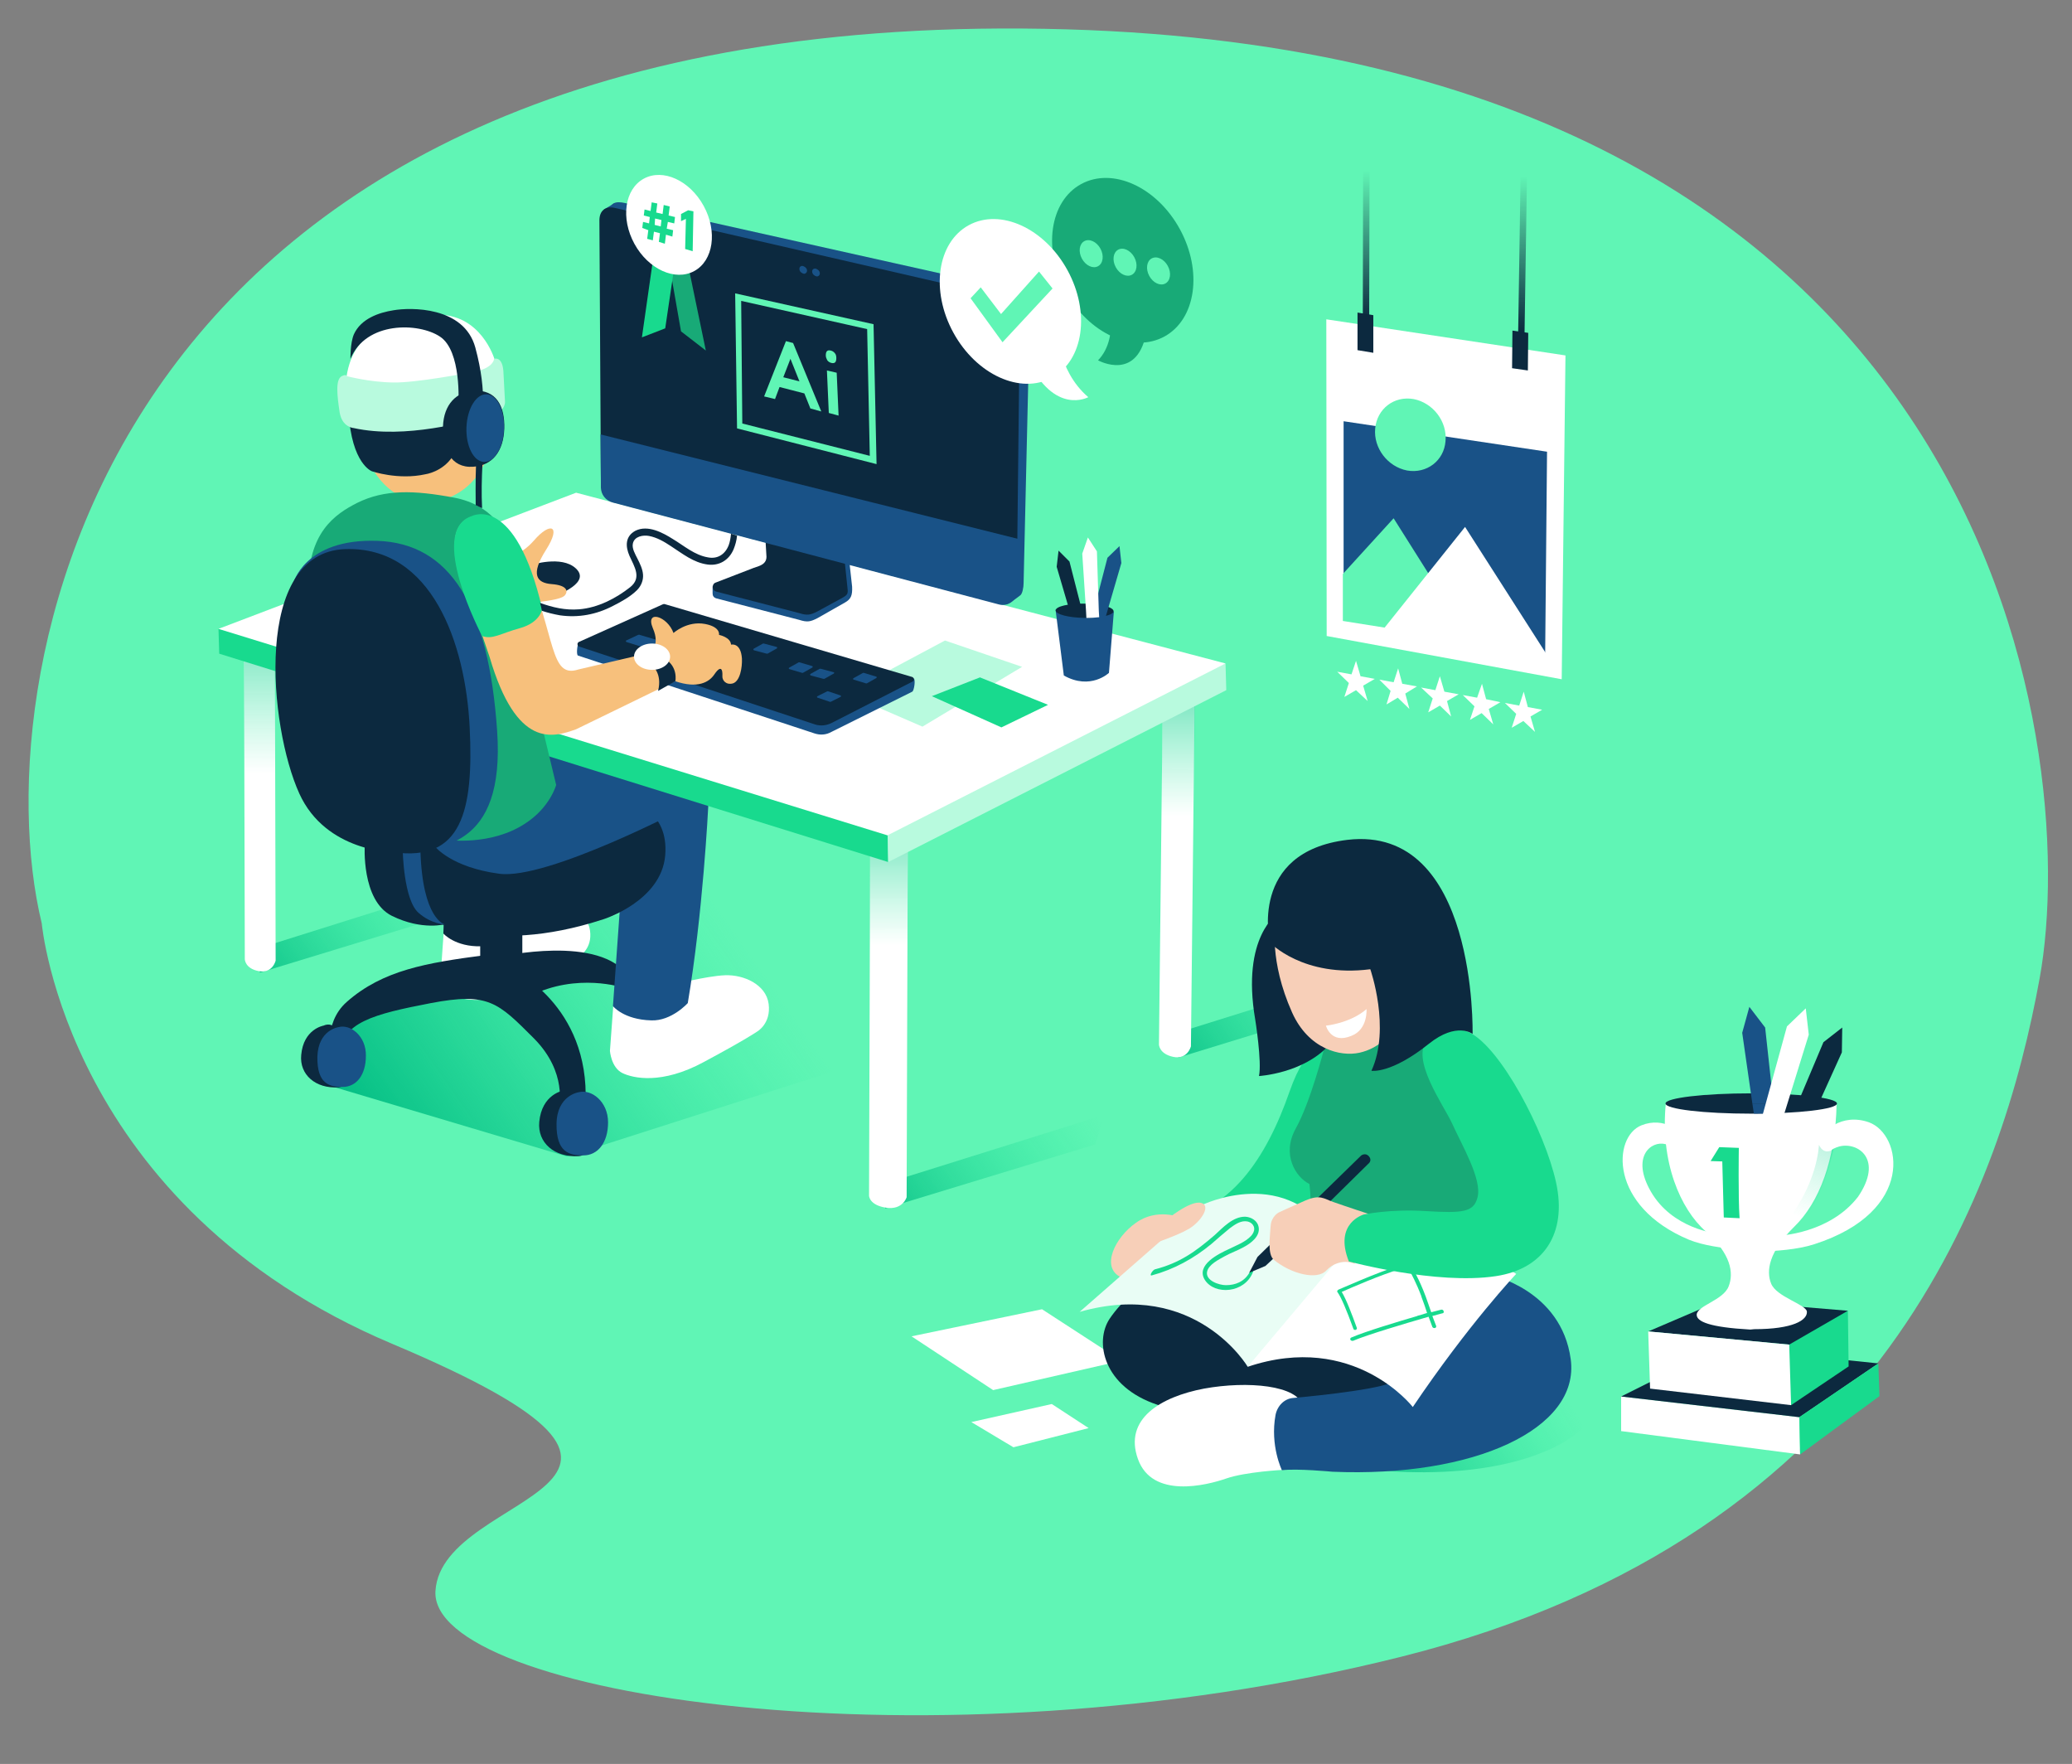<?xml version="1.0" encoding="utf-8"?>
<!-- Generator: Adobe Illustrator 25.0.0, SVG Export Plug-In . SVG Version: 6.00 Build 0)  -->
<svg version="1.1" id="Layer_1" xmlns="http://www.w3.org/2000/svg" xmlns:xlink="http://www.w3.org/1999/xlink" x="0px" y="0px"
	 viewBox="0 0 551 469" style="enable-background:new 0 0 551 469;" xml:space="preserve">
<rect x="0" y="0" width="551" height="469" fill="#808080" stroke="none"/>
<style type="text/css">
	.st0{fill:#60F5B5;}
	.st1{fill:#FFFFFF;}
	.st2{fill:#195287;}
	.st3{fill:#0C293F;}
	.st4{fill:url(#SVGID_1_);}
	.st5{fill:url(#SVGID_2_);}
	.st6{fill:url(#SVGID_3_);}
	.st7{opacity:0.84;fill:url(#SVGID_4_);}
	.st8{opacity:0.84;fill:url(#SVGID_5_);}
	.st9{opacity:0.84;fill:url(#SVGID_6_);}
	.st10{fill:url(#SVGID_7_);}
	.st11{fill:url(#SVGID_8_);}
	.st12{fill:url(#SVGID_9_);}
	.st13{fill:#18DA8E;}
	.st14{fill:#B8FADE;}
	.st15{fill:#F7C07C;}
	.st16{fill:#18AA77;}
	.st17{fill:#F7CFB8;}
	.st18{fill:#E9FDF5;}
	.st19{fill:url(#SVGID_10_);}
	.st20{opacity:0.84;fill:url(#SVGID_11_);}
</style>
<g>
	<g>
		<path class="st0" d="M11.1,245.5c0,0,6.7,75.3,93.2,111.8c92.8,39.1,13.2,38.3,11.5,65.7c-1.8,27.4,131.5,48.9,256.8,17.5
			c129.3-32.4,160-126.6,169.8-180.4C553.7,197.9,529.6,15,283.7,7.8C27.9,0.4-5.3,177.8,11.1,245.5z"/>
		<g>
			<g>
				<g>
					<g>
						<polygon class="st1" points="352.8,169.1 415.3,180.6 416.3,94.5 352.7,84.9 						"/>
						<polygon class="st2" points="411.4,120.1 357.3,112 357.3,164.2 410.9,174.1 						"/>
						<polygon class="st3" points="361,93.1 365.2,93.8 365.2,83.8 361,83.1 						"/>
						<polygon class="st3" points="402.1,97.9 406.3,98.5 406.4,88.5 402.2,87.9 						"/>
						<g>
							
								<linearGradient id="SVGID_1_" gradientUnits="userSpaceOnUse" x1="3124.296" y1="31.124" x2="3124.296" y2="-8.585" gradientTransform="matrix(-1 1.594141e-02 6.026944e-04 1 3487.556 4.155)">
								<stop  offset="0" style="stop-color:#0C293F"/>
								<stop  offset="1" style="stop-color:#0C293F;stop-opacity:0"/>
							</linearGradient>
							<polygon class="st4" points="362.4,86.6 364.1,86.5 364.2,43 362.5,43 							"/>
							
								<linearGradient id="SVGID_2_" gradientUnits="userSpaceOnUse" x1="3082.71" y1="34.912" x2="3082.71" y2="-6.457" gradientTransform="matrix(-1 1.594141e-02 6.026944e-04 1 3487.556 4.155)">
								<stop  offset="0" style="stop-color:#0C293F"/>
								<stop  offset="1" style="stop-color:#0C293F;stop-opacity:0"/>
							</linearGradient>
							<polygon class="st5" points="403.7,89.7 405.4,89.7 406.1,44.3 404.4,44.3 							"/>
						</g>
					</g>
					<polygon class="st0" points="380,152.7 370.6,137.8 357.1,152.6 357.1,165.1 384.1,169.4 					"/>
					<polygon class="st1" points="412,175.1 389.6,140.1 368.1,167 					"/>
					<path class="st0" d="M384.4,117.3c0.5-5.2-3.3-10.2-8.5-11.2c-5.2-0.9-9.7,2.6-10.2,7.8c-0.5,5.2,3.3,10.2,8.5,11.2
						C379.4,126,384,122.5,384.4,117.3z"/>
				</g>
				<g>
					<polygon class="st1" points="405.2,183.9 404,187.6 400.2,186.9 403.2,189.8 402,193.5 405.1,191.7 408.2,194.6 407,190.5 
						410.1,188.7 406.3,188 					"/>
					<polygon class="st1" points="394.1,181.8 392.8,185.5 389,184.8 392.1,187.8 390.9,191.4 394,189.6 397.1,192.6 395.9,188.5 
						399,186.7 395.2,185.9 					"/>
					<polygon class="st1" points="382.9,179.8 381.7,183.5 377.9,182.8 381,185.7 379.8,189.4 382.9,187.6 385.9,190.5 384.8,186.4 
						387.9,184.6 384.1,183.9 					"/>
					<polygon class="st1" points="371.8,177.7 370.6,181.4 366.8,180.7 369.8,183.7 368.7,187.3 371.7,185.5 374.8,188.5 
						373.7,184.4 376.8,182.5 372.9,181.8 					"/>
					<polygon class="st1" points="360.6,175.7 359.4,179.3 355.6,178.6 358.7,181.6 357.5,185.3 360.6,183.5 363.7,186.4 
						362.5,182.3 365.6,180.5 361.8,179.8 					"/>
				</g>
			</g>
			<g>
				<g>
					
						<linearGradient id="SVGID_3_" gradientUnits="userSpaceOnUse" x1="109.671" y1="330.09" x2="203.527" y2="264.474" gradientTransform="matrix(1 -6.026944e-04 6.026944e-04 1 1.077 -3.379)">
						<stop  offset="0" style="stop-color:#00BB82"/>
						<stop  offset="0.365" style="stop-color:#0BC98A;stop-opacity:0.635"/>
						<stop  offset="1" style="stop-color:#25EA9D;stop-opacity:0"/>
					</linearGradient>
					<polygon class="st6" points="210.7,232.8 118.5,253.6 134,259.6 132.1,260 93.3,270.1 85.4,288 150.8,307.5 309,256.9 					"/>
					<g>
						
							<linearGradient id="SVGID_4_" gradientUnits="userSpaceOnUse" x1="1545.602" y1="5032.67" x2="1607.467" y2="5032.67" gradientTransform="matrix(0.812 -0.584 -0.584 -0.812 1998.931 5275.408)">
							<stop  offset="0" style="stop-color:#00BB82"/>
							<stop  offset="0.469" style="stop-color:#13D390;stop-opacity:0.531"/>
							<stop  offset="1" style="stop-color:#25EA9D;stop-opacity:0"/>
						</linearGradient>
						<polygon class="st7" points="313.4,274.5 371.6,256.3 369,264.1 313.3,281.2 						"/>
						
							<linearGradient id="SVGID_5_" gradientUnits="userSpaceOnUse" x1="1458.97" y1="5045.523" x2="1520.836" y2="5045.523" gradientTransform="matrix(0.812 -0.584 -0.584 -0.812 1998.931 5275.408)">
							<stop  offset="0" style="stop-color:#00BB82"/>
							<stop  offset="0.469" style="stop-color:#13D390;stop-opacity:0.531"/>
							<stop  offset="1" style="stop-color:#25EA9D;stop-opacity:0"/>
						</linearGradient>
						<polygon class="st8" points="235.6,314.6 293.7,296.4 291.2,304.3 235.4,321.3 						"/>
						
							<linearGradient id="SVGID_6_" gradientUnits="userSpaceOnUse" x1="1360.427" y1="5193.49" x2="1422.292" y2="5193.49" gradientTransform="matrix(0.812 -0.584 -0.584 -0.812 1998.931 5275.408)">
							<stop  offset="0" style="stop-color:#00BB82"/>
							<stop  offset="0.469" style="stop-color:#13D390;stop-opacity:0.531"/>
							<stop  offset="1" style="stop-color:#25EA9D;stop-opacity:0"/>
						</linearGradient>
						<polygon class="st9" points="69.2,252 127.4,233.7 124.8,241.6 69.1,258.6 						"/>
						<g>
							<g>
								<g>
									<path class="st1" d="M231.4,225.1l-0.3,92.8c0,0,0,2.5,4.5,3.2c4.5,0.7,5.5-2.8,5.5-2.8l0.3-94.3L231.4,225.1z"/>
									
										<linearGradient id="SVGID_7_" gradientUnits="userSpaceOnUse" x1="3246.039" y1="200.112" x2="3246.039" y2="254.872" gradientTransform="matrix(-1 6.026944e-04 6.026944e-04 1 3482.248 -5.477)">
										<stop  offset="0" style="stop-color:#00BB82"/>
										<stop  offset="0.469" style="stop-color:#13D390;stop-opacity:0.531"/>
										<stop  offset="1" style="stop-color:#25EA9D;stop-opacity:0"/>
									</linearGradient>
									<polygon class="st10" points="231.3,270.7 231.4,225.1 241.4,224 241.3,270.6 									"/>
									<path class="st1" d="M309.2,186.4l-1,91.3c0,0,0,2.5,3.8,3.3c3.8,0.8,4.7-2.8,4.7-2.8l1-92.8L309.2,186.4z"/>
									
										<linearGradient id="SVGID_8_" gradientUnits="userSpaceOnUse" x1="3169.062" y1="163.621" x2="3169.062" y2="220.597" gradientTransform="matrix(-1 6.026944e-04 6.026944e-04 1 3482.248 -5.477)">
										<stop  offset="0" style="stop-color:#00BB82"/>
										<stop  offset="0.469" style="stop-color:#13D390;stop-opacity:0.531"/>
										<stop  offset="1" style="stop-color:#25EA9D;stop-opacity:0"/>
									</linearGradient>
									<polygon class="st11" points="308.8,219.4 309.2,186.4 317.8,185.5 317.4,219.4 									"/>
									<path class="st1" d="M64.9,173.3l0.2,81.7c0,0,0,2.5,3.7,3.2c3.7,0.7,4.5-2.8,4.5-2.8l-0.2-83.2L64.9,173.3z"/>
									
										<linearGradient id="SVGID_9_" gradientUnits="userSpaceOnUse" x1="3413.284" y1="145.213" x2="3413.284" y2="208.897" gradientTransform="matrix(-1 6.026944e-04 6.026944e-04 1 3482.248 -5.477)">
										<stop  offset="0" style="stop-color:#00BB82"/>
										<stop  offset="0.469" style="stop-color:#13D390;stop-opacity:0.531"/>
										<stop  offset="1" style="stop-color:#25EA9D;stop-opacity:0"/>
									</linearGradient>
									<polygon class="st12" points="65,208.4 64.9,173.3 73.2,172.1 73.2,208.4 									"/>
									<path class="st1" d="M118.1,246.3l-0.9,12.7c0,0,0.3,4.1,3.1,5.6c2.7,1.3,9.8,2.9,20.3-2.7c10.5-5.6,13.4-7.6,13.4-7.6
										s3.6-2,2.9-6.9c-0.7-4.9-6.3-7.4-10.9-7.1s-13.4,2.5-13.4,2.5L118.1,246.3z"/>
									<path class="st3" d="M132.9,254.4c0,0,26.9-6.2,34.4,5.4l-1.6,2.8c0,0-12.2-4.1-24.7,2.2L132.9,254.4z"/>
									<path class="st3" d="M138,232.5c-0.3,4.7-0.7,9.5-1.2,14.2c0,0-3.8,4.7-8.8,4.9c-7,0.2-10.1-3.4-10.1-3.4l0.5-14.5
										L138,232.5z"/>
									<path class="st1" d="M163.2,265.8l-1,13.6c0,0,0.3,4.4,3.3,5.9c2.9,1.4,10.5,3.1,21.6-2.9c11.2-6,14.2-8.1,14.2-8.1
										s3.8-2.1,3.1-7.4c-0.7-5.2-6.7-7.8-11.6-7.6c-5,0.2-14.2,2.6-14.2,2.6L163.2,265.8z"/>
									<path class="st2" d="M188.4,213.4c-0.1,2-1.5,29.6-5.5,53.3c0,0-4.3,4.8-9.7,4.6c-7.4-0.2-10.2-3.8-10.2-3.8l2-28.1
										l8.9-8.4l-1-14.8l7.1-6.9C180,209.4,188.9,197.1,188.4,213.4z"/>
									<path class="st3" d="M104.4,224.5l63.5-9c-0.1-1.5-0.4-2.3-0.4-2.3s10.4,2,9.4,14.2c-1,12.2-16.4,17-16.4,17
										c-31.6,10.3-47-0.7-47-0.7l-1.9-3.2l-4.4-0.6L104.4,224.5z"/>
									<path class="st2" d="M115.7,225.1c0,0,4.3,5.5,17,7.2c12.8,1.8,50.2-17.9,50.2-17.9s4.6-8.7-2.3-11s-22.3-11.5-43-1.7
										l-15.2,12.8L115.7,225.1z"/>
									<polygon class="st13" points="58.1,167.2 58.3,173.8 236.2,229.2 235.9,214.7 									"/>
									<path class="st14" d="M236.2,229.2l89.9-45.7l-0.2-7.1l-90.1,34.7C235.8,211.1,236.2,229.5,236.2,229.2z"/>
									<polygon class="st1" points="236,222.1 325.9,176.4 153.2,131 58.1,167.2 									"/>
									<g>
										<polygon class="st14" points="234.8,179.1 251.3,170.3 271.8,177.3 245.3,193.2 225,184.4 										"/>
										<polygon class="st13" points="260.6,180.1 278.7,187.4 266.3,193.4 247.8,185.1 										"/>
										<path class="st2" d="M242.6,183.9l-21.5,10.7c-1.4,0.8-3,0.9-4.5,0.4l-62.9-20.7c-0.5-0.2-0.2-3.2,0.3-3.5l22.2-8.7
											c0.2-0.1,0.3-0.1,0.5-0.1l66.3,18.4C243.5,180.7,243.1,183.6,242.6,183.9z"/>
										<path class="st3" d="M242.7,181.2l-21.5,11c-1.4,0.7-3,0.9-4.5,0.4L154,171.9c-0.5-0.2-0.6-0.9-0.1-1.2l22.3-10
											c0.2-0.1,0.3-0.1,0.5-0.1l65.9,19.4C243.1,180.2,243.2,181,242.7,181.2z"/>
										<path class="st2" d="M170.1,168.8l15.9,4.7c0.2,0.1,0.2,0.3,0,0.4l-3.4,1.8c-0.1,0-0.1,0-0.2,0l-15.8-5
											c-0.2-0.1-0.2-0.3-0.1-0.4l3.2-1.5C169.9,168.8,170,168.7,170.1,168.8z"/>
										<path class="st2" d="M233,180.3l-2.5,1.4c-0.1,0-0.1,0-0.2,0l-3.3-1c-0.2-0.1-0.2-0.3,0-0.4l2.5-1.4c0.1,0,0.1,0,0.2,0
											l3.3,1C233.2,179.9,233.2,180.2,233,180.3z"/>
										<path class="st2" d="M221.7,179.1l-2.5,1.4c-0.1,0-0.1,0-0.2,0l-3.4-0.9c-0.2-0.1-0.2-0.3-0.1-0.4l2.5-1.4
											c0.1,0,0.1,0,0.2,0l3.4,0.9C221.9,178.7,221.9,179,221.7,179.1z"/>
										<path class="st2" d="M216,177.5l-2.5,1.4c-0.1,0-0.1,0-0.2,0l-3.4-1c-0.2-0.1-0.2-0.3,0-0.4l2.5-1.4c0.1,0,0.1,0,0.2,0
											l3.4,1C216.1,177.1,216.2,177.4,216,177.5z"/>
										<path class="st2" d="M206.6,172.4l-2.5,1.4c-0.1,0-0.1,0-0.2,0l-3.4-0.9c-0.2-0.1-0.2-0.3-0.1-0.4l2.5-1.4
											c0.1,0,0.1,0,0.2,0l3.4,0.9C206.7,172,206.7,172.3,206.6,172.4z"/>
										<path class="st2" d="M223.5,185.3l-2.6,1.3c-0.1,0-0.1,0-0.2,0l-3.3-1.1c-0.2-0.1-0.2-0.3,0-0.4l2.6-1.3
											c0.1,0,0.1,0,0.2,0l3.3,1.1C223.7,185,223.7,185.2,223.5,185.3z"/>
									</g>
									<path class="st3" d="M141.3,150.2c0,0,8-2.6,11.8,0.9c3.8,3.5-2.9,6.7-9.6,8.9C143.5,160,137.2,158.8,141.3,150.2z"/>
									<path class="st15" d="M143.5,160c0,0,5.7-0.5,6.7-1.7c1-1.2,0.5-2.7-3.5-3s-5.7-2.5-1.5-9.1s1.1-7.5-3.2-2.5
										c-3.5,4-6.9,4.4-6.9,4.4L143.5,160z"/>
									<g>
										<path class="st2" d="M273.9,81.4l-1.7,73.7c0,1-0.3,2.8-0.9,3.2c-5.9,4.6-3.3,0.9-4.9,0.5l-100.8-28.1
											c-1.8-0.5-3.1-2.1-3.1-4l-0.4-70.2c0-2.6,1.6-3.1,4.2-2.5l104.4,23.3C272.6,77.8,273.9,79.5,273.9,81.4z"/>
										<polygon class="st2" points="163.3,54.1 160.6,55.7 163.7,59.3 165.9,54.7 										"/>
										<path class="st3" d="M271.2,83.4l-0.8,72.6c0,2.6-2.5,4.6-5,3.9l-102.5-27.1c-1.8-0.5-3.1-2.1-3.1-4l-0.4-70.2
											c0-2.6,1.6-3.9,4.2-3.3l104.5,24C269.9,79.8,271.2,81.5,271.2,83.4z"/>
										<path class="st2" d="M200.4,152.6c1.4-0.5,5.5-1.1,5.2-3.5l-1.1-11.6l20.7,5.8l1.4,12.7c0.1,2.3-0.3,3.3-1.9,4.2l-7.4,4.2
											c-1.8,0.9-2.6,1.1-4.8,0.4l-22-5.7c-0.7-0.2-1-0.7-1-1.3l0-1.9L200.4,152.6z"/>
										<path class="st3" d="M223.9,142.2l1.4,13.5c0.2,1.9,0.4,2.3-1.2,3.2l-6.8,3.7c-1.8,0.9-2.6,1.1-4.8,0.4l-22-5.7
											c-1.2-0.3-1.3-2-0.2-2.4l10.1-3.9c1.4-0.5,3.7-0.9,3.4-3.4l-0.7-12L223.9,142.2z"/>
										<path class="st2" d="M270.8,143.3l-0.2,13.5c0,2.7-2.5,4.6-5,3.9l-102.7-27.1c-1.8-0.5-3.1-2.1-3.1-4l-0.1-14.1
											L270.8,143.3z"/>
										<path class="st2" d="M214.6,71.8c-0.1-0.6-0.7-1-1.2-1.1c-0.6,0-0.9,0.4-0.8,1c0.1,0.6,0.7,1,1.2,1.1
											C214.3,72.8,214.7,72.3,214.6,71.8z"/>
										<path class="st2" d="M218,72.5c-0.1-0.6-0.7-1-1.2-1.1c-0.6,0-0.9,0.4-0.8,1c0.1,0.6,0.7,1,1.2,1.1
											C217.7,73.5,218.1,73.1,218,72.5z"/>
									</g>
									<path class="st15" d="M131.2,104.1c0.1,4.4,0,9.3-0.7,13.7c-2.1,11.8-11.5,15.8-17.1,15.8c-5.6,0-12.8-3.2-16.6-13.8
										c-1.1-3-0.5-8.2,1.2-13.7C109.1,106.3,120.1,105.1,131.2,104.1z"/>
									<path class="st3" d="M121.3,112.8c-2.5-1.1-5.1-2.2-7.6-3.2l-21,0c0.8,13.8,6.2,15.7,6.2,15.7s7,2.4,14.2,0.8
										c0,0,4.6-0.6,7.3-4.8l3.6-10.2C124,109.8,121.7,112.3,121.3,112.8z"/>
									<path class="st16" d="M134.2,142c0,0-2.8-7.7-13.5-9.7c-10.7-2-18.4-2.2-25.7,1.4c-5.9,3-13.3,7.9-13,23.2l37,66.4
										c0,0,11.4,1.7,20.6-4.3c6.7-4.3,8.3-10.3,8.3-10.3l-13.1-54.4L134.2,142z"/>
									<path class="st2" d="M77.9,155.3c0,0,2.9-12.2,22.5-11.5c19.2,0.7,29.5,17,31.8,50.5c2.2,31.6-15.5,31.4-26.7,32.5
										L77.9,155.3z"/>
									<path class="st3" d="M138.9,246.7l0,15.5c0,0-1.4,4.1-5.6,3.9c-4.2-0.2-5.6-2.9-5.6-2.9l0-16.7L138.9,246.7z"/>
									<path class="st3" d="M110.6,226.3c0,0,0.3,15.8,7.9,19.4c0,0-6.2,1.8-14.3-2.2c-8.2-4.1-7.2-18.9-7.2-18.9L110.6,226.3z"/>
									<path class="st2" d="M118.3,245.8c0,0-6-1.3-6.5-19.8l-4.7,0.1c0,0,0.2,13.1,4.2,16.6C114.7,245.7,118.3,245.8,118.3,245.8
										z"/>
									<path class="st15" d="M153.2,193.9c-6.2,2.2-15.8,5.3-23-19.2l-7.1-20.9c0,0-6.6-14.4,3.3-16.7c0,0,6.3-2.4,13.4,13.6
										c8.1,18.4,6.3,29.8,14,27.3l18.8-4.4c0,0,3.2-1.6,1-6.6c-2.1-5,3.9-3.2,5.5,1.3c0,0,3.6-3.3,8.4-2.4
										c4.2,0.8,3.7,2.9,3.7,2.9s3.1,0.6,3.2,2.6c0,0,2.6-0.7,2.9,3.7c0.1,2.4-0.5,6-2.4,6.6c-1.8,0.5-2.9-0.8-2.8-2
										c0,0,0.3-4-2.2-0.3c-1.3,1.9-4.3,3.8-10.4,1.7L153.2,193.9z"/>
									<path class="st13" d="M144.2,161.9c0,0-0.5,3.6-5.9,5.1c-5.4,1.5-7.3,3.1-10.1,2.1c0,0-14.8-28-2.7-31.9
										C125.5,137.2,137,131.1,144.2,161.9z"/>
									<path class="st3" d="M148.6,294.3c0,0,2.4-9.1-6.6-18.2c-9.6-9.6-12.1-12.3-27.4-9.4c-15,2.9-24.2,5.1-24.2,14.1l-2.5,1.3
										c0,0-2.3-9.9,4.3-15.7c9.6-8.5,21.4-10.4,36.4-12.4l7.6,3.7c0,0,20.7,9.5,19.5,35.7l-4.2,1.6"/>
									<path class="st3" d="M104.7,226.6c0,0-18,0-25.1-15.6c-8.1-17.8-12.4-64.2,12.2-65c23-0.8,32,25,33.1,47.4
										C126,215.8,122.7,229.1,104.7,226.6z"/>
								</g>
								<g>
									<g>
										<path class="st2" d="M280.7,162.1l15.5,0.5l-1.3,16.3c0,0-4.9,4.7-12,0.7L280.7,162.1z"/>
										
											<ellipse transform="matrix(1.408662e-02 -1 1 1.408662e-02 121.964 448.502)" class="st3" cx="288.4" cy="162.4" rx="1.9" ry="7.7"/>
									</g>
									<polygon class="st2" points="289.8,166.4 294.5,148.3 297.7,145.2 298.2,149.7 293.1,167.2 									"/>
									<path class="st1" d="M289.3,142.9l2.4,3.7l0.5,15.8l0.1,1.7c-1,0.1-2.1,0.2-3.4,0.2l-0.1-1.9l-1-15.2L289.3,142.9z"/>
									<path class="st3" d="M281.5,146.4l2.9,2.9l3.2,12.5l0.5,2c-0.2,0-0.3,0-0.5,0c-1.1-0.1-2-0.3-2.9-0.4l-0.5-1.8l-3.2-10.9
										L281.5,146.4z"/>
								</g>
							</g>
							<g>
								<path class="st3" d="M149.7,290c0,0-5.6,0.9-6.3,8.3c-0.5,5.5,4,9.5,10.5,9.1c3.7-0.3,0.6-4.4,0.9-9.7
									C155.2,292.3,153,288.4,149.7,290z"/>
								<path class="st2" d="M153.9,290.4c0,0-5.8,0.8-5.9,8.4s3.4,8.4,7.1,8.4c3.9,0,6.6-3.4,6.6-8.8
									C161.7,292.9,157.3,289.5,153.9,290.4z"/>
							</g>
							<g>
								<path class="st3" d="M86,272.7c0,0-5.3,0.9-5.9,7.8c-0.5,5.2,3.8,9,9.9,8.6c3.5-0.2,0.6-4.1,0.9-9.1S89.1,271.3,86,272.7z"
									/>
								<path class="st2" d="M90,273.1c0,0-5.4,0.7-5.6,7.9c-0.1,7.2,3.2,8,6.7,8c3.7,0,6.2-3.2,6.2-8.3
									C97.4,275.5,93.2,272.2,90,273.1z"/>
							</g>
							<path class="st3" d="M95,111.6c0,0,6.2,1,12.9,0.9c0,0-0.6-5.8-6.3-6.1C95.9,106.1,95.5,108.9,95,111.6z"/>
							<path class="st3" d="M173.4,176.9c0,0,2.8,2.1,1.6,6.8l4.6-2.6c0,0,0.8-3.9-2.9-6L173.4,176.9z"/>
							<ellipse class="st1" cx="173.4" cy="174.6" rx="4.8" ry="3.5"/>
						</g>
						<g>
							<g>
								
									<ellipse transform="matrix(0.877 -0.48 0.48 0.877 3.299 151.721)" class="st16" cx="298.7" cy="69.4" rx="17.3" ry="23.1"/>
								<path class="st16" d="M294.2,77.7c0,0,4,11.7-2.2,18.1c0,0,10.9,6.1,13-8.4L294.2,77.7z"/>
							</g>
							<g>
								
									<ellipse transform="matrix(0.877 -0.48 0.48 0.877 -5.586 138.741)" class="st1" cx="268.8" cy="80.3" rx="17.3" ry="23.1"/>
								<path class="st1" d="M281.1,86.9c0,0-0.2,11.4,8.3,18.7c0,0-9,5-16.1-10L281.1,86.9z"/>
							</g>
							<g>
								
									<ellipse transform="matrix(0.877 -0.48 0.48 0.877 3.135 147.506)" class="st0" cx="290.3" cy="67.6" rx="2.8" ry="3.8"/>
								
									<ellipse transform="matrix(0.877 -0.48 0.48 0.877 3.137 152.081)" class="st0" cx="299.3" cy="69.9" rx="2.8" ry="3.8"/>
								
									<ellipse transform="matrix(0.877 -0.48 0.48 0.877 3.14 156.656)" class="st0" cx="308.2" cy="72.2" rx="2.8" ry="3.8"/>
							</g>
							<polygon class="st0" points="260.8,76.4 258.1,79.3 266.6,91 279.9,76.7 276.3,72.2 266.2,83.5 							"/>
						</g>
						<g>
							<polygon class="st16" points="181.2,61.9 187.7,93.2 181.1,88.1 176.2,60.1 							"/>
							<polygon class="st13" points="175.4,56.8 170.7,89.7 176.9,87.3 181,59.6 							"/>
							<g>
								
									<ellipse transform="matrix(0.877 -0.48 0.48 0.877 -6.943 92.691)" class="st1" cx="178" cy="59.9" rx="10.5" ry="14"/>
								<g>
									<path class="st13" d="M170.8,60.6L171,59l1.6,0.4l0.2-1.7l-1.6-0.4l0.2-1.6l1.6,0.4l0.3-2.3l1.5,0.3l-0.3,2.4l1.7,0.4
										l0.3-2.4l1.6,0.4l-0.3,2.4l1.7,0.4l-0.2,1.7l-1.7-0.4l-0.3,1.8l1.7,0.4l-0.2,1.7l-1.7-0.5l-0.3,2.4l-1.6-0.5l0.3-2.3
										l-1.6-0.4l-0.3,2.3l-1.5-0.4l0.3-2.3L170.8,60.6z M174.1,59.8l1.6,0.4l0.2-1.7l-1.7-0.4L174.1,59.8z"/>
									<path class="st13" d="M182.2,66.2l0.2-8l-1.3,0.6l0-1.9l1.9-1l1.4,0.3l-0.2,10.6L182.2,66.2z"/>
								</g>
							</g>
						</g>
					</g>
				</g>
				<path class="st1" d="M131.5,95.5c0,0-3.6-12.3-15.7-11.8S93.3,88.1,92,101.4c0,0,5.9,5.4,8.6,6s16.7,0,18.5-0.8s9.9,0.7,12.4-10
					"/>
				<path class="st14" d="M133.9,99.4l0.4,7.5c0,0,0.2,3.2-5.6,4.2c-4.2,0.7-20.6,5.8-34.7,2.7c0,0-3.1-0.2-3.7-4.3
					c-0.6-4.1-1.2-8.6,0.6-9.5c1.2-0.6,1.3,0,1.3,0s5.9,1.6,12.4,1.7c5.9,0.1,19.3-2.4,22.1-3c4.6-1,4.7-3.3,4.7-3.3
					S133.8,94.5,133.9,99.4z"/>
				<path class="st3" d="M134.1,114c-0.2,5.9-3.1,9.8-8.3,10.1c-5.9,0.4-8.2-4.8-8-10.7c0.2-5.9,3.6-9.2,8.1-9.5
					C132,103.5,134.3,108,134.1,114z"/>
				<path class="st3" d="M121.9,107.4c0,0,0.9-14.1-4.9-17.9c-5.7-3.8-19.7-4.1-23.8,5.9c0,0-0.1-4.1,0.9-6.5
					c1.9-4.2,6.7-5.8,10.5-6.4c4.5-0.8,18.8-1.1,21.8,9.9c3.4,12.5,1.6,19.6,1.6,19.6L121.9,107.4z"/>
				
					<ellipse transform="matrix(3.649161e-02 -0.999 0.999 3.649161e-02 10.641 238.642)" class="st2" cx="129.1" cy="113.8" rx="9" ry="5"/>
				<path class="st3" d="M126.5,134.3c0.1,0,1.5,0.8,1.7,0.8c-0.2-3.9-0.1-7.9,0.1-11.8c-0.6,0-1.1,0-1.7,0
					C126.4,127.1,126.5,134.3,126.5,134.3z"/>
				<g>
					<path class="st3" d="M194.4,141.9c-0.1,1.1-0.3,2.2-0.6,3c-0.9,2.4-2.9,3.8-5.5,3.3c-3.6-0.6-6.4-3.1-9.4-4.9
						c-2.7-1.7-6.6-3.8-9.9-2.2c-2.8,1.5-2.7,4.2-1.6,6.7c1.3,2.9,3.3,5.8,0.2,8.3c-3.8,3-8.6,5.5-13.6,5.9c-3.7,0.3-7-0.5-10.4-1.7
						c0.2,0.7,0.4,1.4,0.5,2.1c1.5,0.5,3.1,0.9,4.8,1.2c4.9,0.7,9.7-0.2,14.1-2.5c2.2-1.1,4.7-2.5,6.4-4.2c1.1-1.1,1.7-2.6,1.6-4.1
						c-0.1-1.5-0.8-2.9-1.5-4.3c-0.6-1.2-1.5-2.7-1.2-4c0.4-1.9,2.7-2.3,4.3-2c2.1,0.4,4,1.5,5.8,2.7c3.1,2,6,4.4,9.8,4.9
						c3.1,0.4,5.7-1.2,6.9-4.1c0.4-1,0.8-2.3,0.9-3.6L194.4,141.9z"/>
				</g>
			</g>
		</g>
		<g>
			<g>
				<path class="st13" d="M352.4,278.7c0,0-4.6-2.4-9.5,11.6c-6.1,17.5-15.9,32.7-32.9,34l19.1,11.3c0,0,6.2,5.7,19.5-13.9
					L352.4,278.7z"/>
				<polygon class="st3" points="327.5,377 337.1,358.5 357.2,356.8 380.6,368.3 363.9,379.5 				"/>
				<path class="st16" d="M352.1,278.9c0,0-3.6,14.1-7.5,21.1c-3.9,7,0,13,3.6,14.8c0,0,1.9,13.2-3.1,18.8l5.4,2.5l40.9-7.7l2.3-3.8
					c0,0,0.4-26.8-8-41.2c-0.6-1.1,5.8-6.4,4.8-7.1c-10.9-8.4-22.6-3.4-31.6-1.3C349.1,277.3,352.1,278.9,352.1,278.9z"/>
				<polygon class="st1" points="298.2,361.8 264.1,369.6 242.4,355.3 277.1,348.1 				"/>
				<polygon class="st1" points="289.5,379.7 269.5,384.8 258.3,378.1 279.7,373.3 				"/>
				<path class="st3" d="M313.8,336.3c0,0-12,4.4-18.7,14.3c-4.1,6.1-1.8,18.1,12.7,22.9c19.5,6.5,28.1,11.4,28.1,11.4
					s6.4-4.1,7.4-12.9C343.3,372,330.6,339.9,313.8,336.3z"/>
				<path class="st3" d="M349.9,319l12.1-11.8c0,0,1.1-0.8,2,0.2s0.1,1.8,0.1,1.8l-12.7,12.5L349.9,319z"/>
				<path class="st17" d="M313.9,323.7c0,0-6.2-2.6-11.8,1.4c-5.6,3.9-9.5,11.9-4,14.5c5.5,2.5,10.9-2.3,14.6-6.1
					C316.4,329.6,313.9,323.7,313.9,323.7z"/>
				<path class="st1" d="M341.3,390.8c0,0-10,0.5-15.2,2.3c-5.2,1.8-19.7,5.5-23.5-5.2c-3.8-10.6,6-16.5,17.6-18.7
					c11.6-2.1,25-0.9,26.3,4.7C348.3,381.4,341.3,390.8,341.3,390.8z"/>
				<path class="st18" d="M331.8,363.4c0,0-13.8-23.4-44.7-14.6l32.3-28.3c0,0,23.3-11.6,35.9,10.1l7.2,8.1L331.8,363.4z"/>
				
					<linearGradient id="SVGID_10_" gradientUnits="userSpaceOnUse" x1="351.159" y1="402.263" x2="413.051" y2="364.058" gradientTransform="matrix(1 -6.026944e-04 6.026944e-04 1 1.077 -3.379)">
					<stop  offset="0" style="stop-color:#00BB82"/>
					<stop  offset="0.26" style="stop-color:#04C085;stop-opacity:0.726"/>
					<stop  offset="0.571" style="stop-color:#0FCF8D;stop-opacity:0.397"/>
					<stop  offset="0.908" style="stop-color:#22E79B;stop-opacity:4.118830e-02"/>
					<stop  offset="0.947" style="stop-color:#25EA9D;stop-opacity:0"/>
				</linearGradient>
				<path class="st19" d="M353.9,389.3c0,0,35,7,59-4.3c24-11.3,13.7-37.7-18-36.6L353.9,389.3z"/>
				<path class="st2" d="M396.4,339c0,0,18.8,3.9,21.3,22.4c2.5,18.5-25.7,31.5-63.4,29.9c0,0-9.4-0.9-13.4-0.4
					c0,0-3.2-6.5-1.7-14.7c0.5-2.5,2.4-4.3,4.6-4.5c7.7-0.7,25.6-2.6,27.4-4.8l17.6-30L396.4,339z"/>
				<path class="st3" d="M339.9,242.8c0,0-9.9,6.1-6.1,28.3c0,0,1.8,11.2,1,15c0,0,11.7-0.7,18.5-8.1l-3.5-34.6l-8.8-1.3
					L339.9,242.8z"/>
				<path class="st1" d="M403.2,338.7c0,0-12.6,13.3-27.5,35.4c0,0-15.6-20.2-43.9-10.7l22.9-27.2
					C354.7,336.2,384.6,326.8,403.2,338.7z"/>
				<path class="st13" d="M306.3,339.1c5.9-1.6,11.2-4.5,15.9-8.4c1.6-1.4,3.2-2.8,4.8-4.1c1.2-0.9,2.6-1.9,4.1-1.9
					c0.8,0,1.6,0.3,2.1,1c0.7,1,0.2,2.1-0.5,2.9c-1.6,1.7-3.9,2.5-5.9,3.5c-2.6,1.2-8.9,4.2-6.4,8.2c2.6,4.1,10.6,3.6,12.8-2.1
					c0.3-0.7-0.5-0.6-0.9,0.1c-1.4,2.5-3.8,3.4-6.3,3.4c-1.8,0-5.5-1.2-5-3.6c0.4-1.9,3.1-3.2,4.7-4.1c1.6-0.9,3.4-1.5,5-2.4
					c1.9-1,4.5-2.9,4-5.4c-0.3-1.6-1.9-2.6-3.5-2.7c-3.3-0.1-6,2.9-8.2,4.9c-5.1,4.4-9.3,7.4-15.9,9.1
					C306.5,337.7,305.5,339.3,306.3,339.1L306.3,339.1z"/>
				<polyline class="st3" points="339.4,329.3 334.4,334.2 332.2,338.4 336.5,336.6 339.5,333.8 339.4,331 				"/>
				<path class="st17" d="M365,323.1c0,0-7.9-2.6-10.4-3.5c-2.6-0.9-3.5-2.1-7.5-0.4c-3.9,1.7-7.1,3.2-7.1,3.2s-1.9,1-2.1,3.5
					c-0.1,2.5-1,7.6,0.9,9.1c4.7,3.8,11.5,5.4,13.9,2.8c3.6-3.7,7.5-1.8,7.5-1.8L365,323.1z"/>
				<path class="st13" d="M390.7,274.5c0,0-6.1-3-11,1.9s4.3,17.6,6.4,22.2c2.7,6,8.1,15,6.8,19.8c-1,3.9-3.9,4.2-13.8,3.6
					c-9.4-0.6-16.4,0.9-16.4,0.9s-8.1,2.2-4,12.5c0,0,23.3,6.3,39.1,3.9c12.6-1.9,19-11.2,16-24.9
					C410.8,300.7,399,278.4,390.7,274.5z"/>
				<path class="st17" d="M339.2,245.7c0,0-1.8,9.6,4.4,23.5c4.4,9.8,12.9,11.8,17.9,10.7s10.7-5.1,12-15.1
					C374.9,254.8,353.5,223.6,339.2,245.7z"/>
				<path class="st3" d="M337.7,250.6c0,0,8.8,9.4,26.7,7.1c0,0,5.5,15.7,0.3,27c0,0,5.2,0.9,15.3-7.2c7.4-5.9,11.6-2.6,11.6-2.6
					s1.3-55.7-33.3-51.6C331.9,226.5,337.7,250.6,337.7,250.6z"/>
				<path class="st17" d="M310.1,324.4c0,0,6.2-5.2,9.2-4.6c2.9,0.6,0.2,4.9-3.1,6.9c-3.2,1.9-10.2,4.2-10.2,4.2l0.1-3.9
					L310.1,324.4z"/>
				<path class="st1" d="M352.6,272.7c0,0,6.4-0.6,10.8-4.4c0,0,0.4,5.4-4,7.1C353.9,277.7,352.6,272.7,352.6,272.7z"/>
				<g>
					<path class="st13" d="M360.3,353.6c0.1,0,0.1,0,0.2,0c0.3-0.1,0.4-0.4,0.3-0.6c-1.2-3.3-2.8-7.6-4-9.5c2.2-1,10.5-4.6,15.6-6.1
						c0.3-0.1,0.4-0.4,0.3-0.6c-0.1-0.3-0.4-0.4-0.6-0.3c-5.9,1.8-16.1,6.4-16.2,6.4c-0.1,0.1-0.2,0.2-0.3,0.3c0,0.1,0,0.3,0.1,0.4
						c0.9,1.2,2.4,4.7,4.2,9.7C359.9,353.4,360.1,353.6,360.3,353.6z"/>
					<path class="st13" d="M383.9,348.6c-0.1-0.3-0.3-0.4-0.6-0.4l-2.7,0.7l-0.8-2.3c-1.7-5.1-3.7-8.6-3.7-8.6
						c-0.1-0.2-0.4-0.3-0.7-0.2c-0.2,0.1-0.3,0.4-0.2,0.7c0,0,1.4,2.5,2.8,6.2c0,0,0,0.1,0,0.1l0.8,2.2c0.2,0.7,0.5,1.4,0.7,2.1
						c-0.3,0.1-0.8,0.2-1.3,0.4l-1.1,0.3c-0.1,0-0.1,0-0.2,0.1c-4.8,1.4-13.8,4.1-17.5,5.7c-0.3,0.1-0.4,0.4-0.3,0.6
						c0.1,0.2,0.3,0.3,0.5,0.3c0.1,0,0.1,0,0.2,0c4-1.7,14.6-4.8,18.7-6l1.4-0.4l1,2.7c0.1,0.2,0.3,0.3,0.5,0.3c0.1,0,0.1,0,0.2,0
						c0.3-0.1,0.4-0.4,0.3-0.6l-1-2.6l2.6-0.7C383.9,349.2,384,348.9,383.9,348.6z"/>
				</g>
			</g>
			<g>
				<g>
					<g>
						<g>
							<g>
								<path class="st1" d="M457.5,328.1c-1.2-0.1-12.8-1.4-18.5-11.3c-5.3-9.2,0-13.6,3.9-12.6c1.9,0.5,3.4,2.3,3.4,2.3
									s1.5,0.5,1.4-3c-0.1-2.7-5.2-6.7-11.2-4.3c-7.7,3.1-8.6,21.5,12.6,30.4c3.9,1.6,9,2.2,12.9,2.6
									C461.8,331.3,457.8,329,457.5,328.1z"/>
								<polygon class="st1" points="431.1,371.3 431.1,380.5 478.7,386.7 478.5,376.8 								"/>
								<polygon class="st3" points="440.1,366.8 431.1,371.3 478.5,376.8 499.5,362.5 489.8,361.5 								"/>
								<polygon class="st13" points="476.3,373.6 491.6,363.3 491.4,348.5 469.7,356.6 								"/>
								<polygon class="st13" points="478.7,386.7 499.8,371.2 499.5,362.5 478.5,376.8 								"/>
								<polygon class="st3" points="438.3,354 475.8,357.5 491.4,348.5 457.7,345.7 								"/>
								<polygon class="st1" points="438.3,354 438.8,369.2 476.3,373.6 475.8,357.5 								"/>
								<path class="st1" d="M459.7,342c1.4-3.6,0.6-8.6-6.1-14.6c-6.7-5.9-12.2-18.4-10.6-34.2l22.3-0.1v0l0,0l0,0v0l23.1,0.5
									c-0.3,14.8-4.6,26.1-11.3,32.6c-6.7,6.6-7.5,11.7-6.1,15.1c1.4,3.5,9.2,5.5,9.5,7.4c0.2,2.3-3.7,4.7-14,4.7l-1,0.1
									c0,0-0.1,0-0.1,0c-10.7-0.6-14.3-2.1-14.2-4C451.4,347.1,458.3,345.7,459.7,342z"/>
								<ellipse class="st3" cx="465.7" cy="293.4" rx="22.8" ry="2.7"/>
								<path class="st1" d="M472.1,328.6c1.4,0,14.5-0.7,22-10.4c6.8-10,0-14.6-4.9-13.4c-2.3,0.6-3.5,2-3.5,2s-1.8,0.6-1.6-3.1
									c0.1-2.8,5.6-7.9,12.9-5.3c8.8,3.2,12.5,23.7-14.5,32.4c-4.6,1.5-10.3,1.8-14.6,2C468.2,331.9,471.7,329.5,472.1,328.6z"/>
							</g>
						</g>
						
							<linearGradient id="SVGID_11_" gradientUnits="userSpaceOnUse" x1="3119.362" y1="268.586" x2="3141.651" y2="327.166" gradientTransform="matrix(-1 6.026944e-04 6.026944e-04 1 3619.626 -5.56)">
							<stop  offset="0" style="stop-color:#00BB82"/>
							<stop  offset="0.273" style="stop-color:#04C085;stop-opacity:0.727"/>
							<stop  offset="0.609" style="stop-color:#10CF8E;stop-opacity:0.391"/>
							<stop  offset="0.977" style="stop-color:#24E89C;stop-opacity:2.279472e-02"/>
							<stop  offset="1" style="stop-color:#25EA9D;stop-opacity:0"/>
						</linearGradient>
						<path class="st20" d="M487.6,305.5c0,0-2.4,2-3.9-1.1c0,0-0.3,11.1-10,22l1.1,1.7C474.9,328.1,483,325.3,487.6,305.5z"/>
					</g>
					<path class="st13" d="M454.9,308.7l2.3-3.7l5.2,0.2c0,0-0.2,13.1,0.2,18.7l-4.2-0.2l-0.4-14.9L454.9,308.7z"/>
				</g>
				<g>
					<polygon class="st2" points="469.4,273.2 465.2,267.7 463.3,274.6 466,293.4 471.6,293.4 					"/>
					<path class="st2" d="M466,293.4l0.4,2.7c1.9,0,3.7,0,5.5-0.1l-0.3-2.6L466,293.4z"/>
				</g>
				<path class="st1" d="M480.2,268.1l-5,4.8l-6.6,24l-0.7,2.5c1.5,0.6,3.2,1.1,5.1,1.5l0.9-2.9l7.1-22.9L480.2,268.1z"/>
				<path class="st3" d="M484.9,277.1l-7,16.6c1.9-0.1,3.8-0.1,5.7-0.2l6.2-13.7l0.1-6.6L484.9,277.1z"/>
			</g>
		</g>
	</g>
	<g>
		<path class="st0" d="M196,113.9L195.5,78l36.8,8.2l0.8,37.2L196,113.9z M197.1,80l0.3,32.6l33.9,8.6l-0.7-33.7L197.1,80z"/>
		<g>
			<path class="st0" d="M203.2,105.4l5.8-14.7l1.9,0.5l7.5,18.2l-2.9-0.8l-1.6-4l-6.6-1.7l-1.2,3.2L203.2,105.4z M208.3,100.3
				l4.3,1.1l-2.4-6L208.3,100.3z"/>
			<path class="st0" d="M219.6,94.5c0-1.1,0.4-1.5,1.3-1.3c0.4,0.1,0.8,0.3,1.1,0.7c0.3,0.3,0.4,0.8,0.4,1.3c0,1.1-0.4,1.5-1.3,1.3
				c-0.4-0.1-0.8-0.3-1.1-0.7C219.8,95.4,219.6,95,219.6,94.5z M220.4,109.8l-0.5-11.3l2.6,0.6l0.5,11.4L220.4,109.8z"/>
		</g>
	</g>
</g>
</svg>
